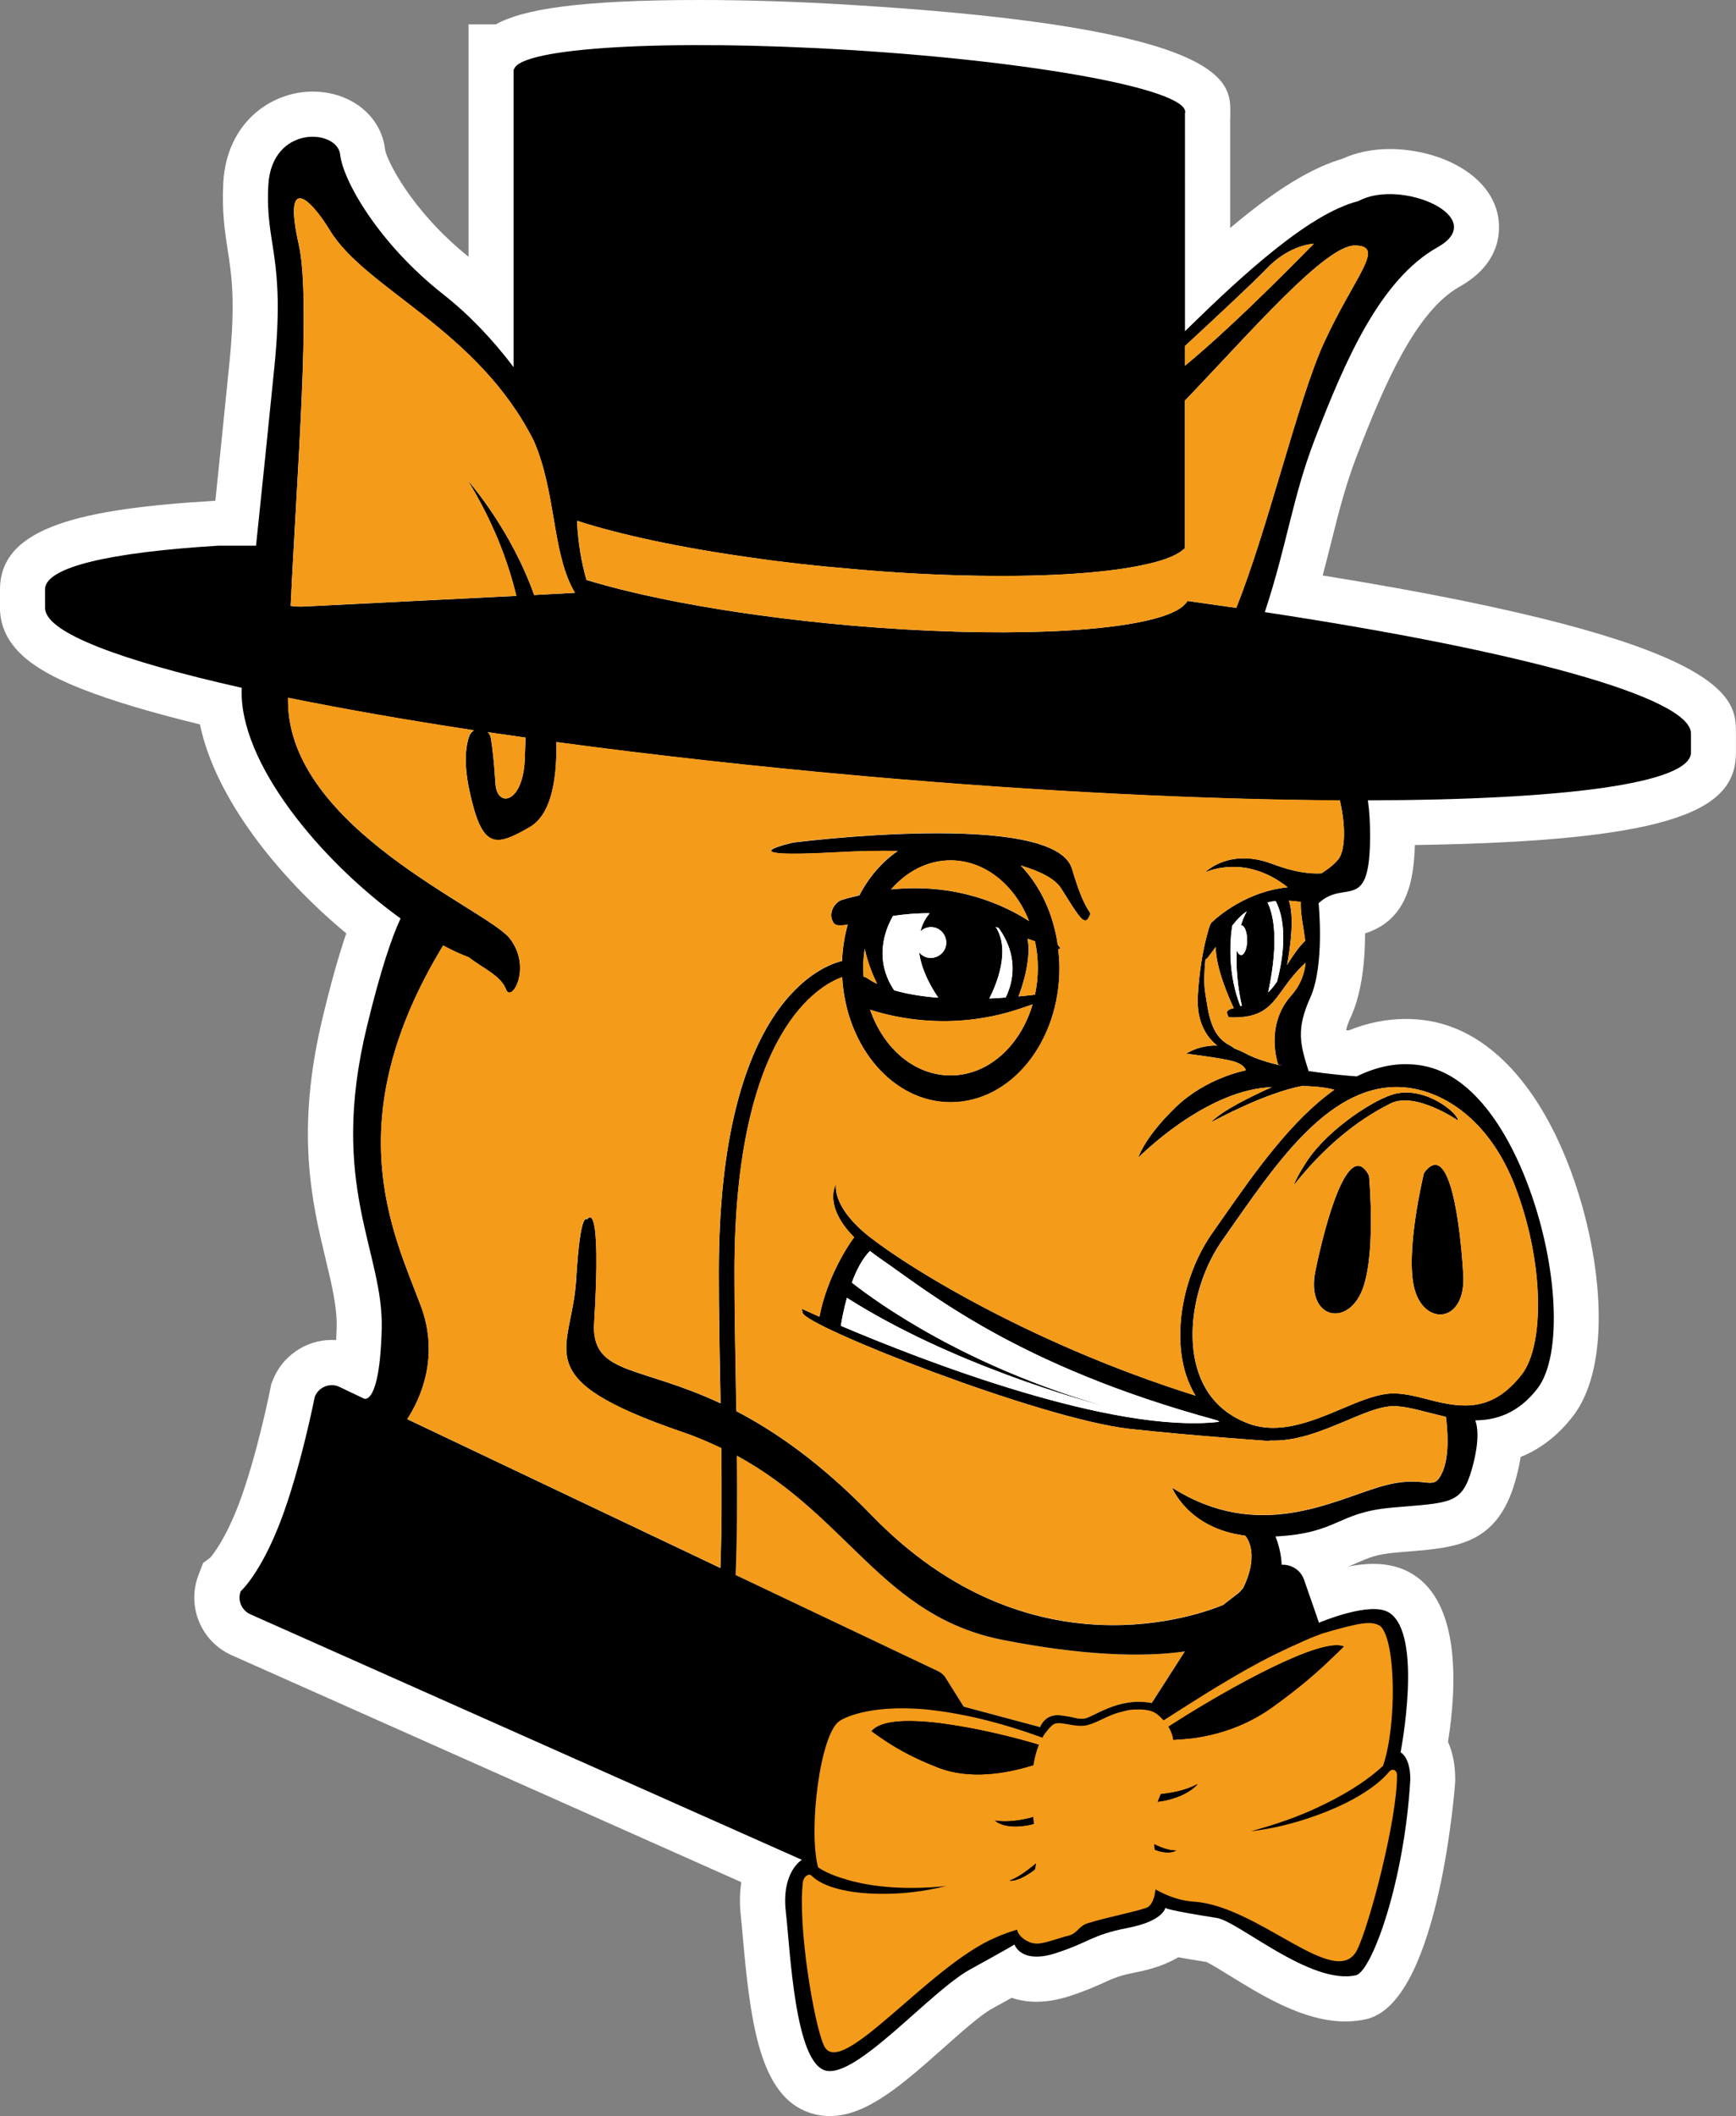 <?xml version="1.0" encoding="utf-8"?>
<!-- Generator: Adobe Illustrator 27.9.0, SVG Export Plug-In . SVG Version: 6.00 Build 0)  -->
<svg version="1.1" id="Layer_1" xmlns="http://www.w3.org/2000/svg" xmlns:xlink="http://www.w3.org/1999/xlink" x="0px" y="0px"
	 viewBox="0 0 339.21 413.31" style="enable-background:new 0 0 339.21 413.31;" xml:space="preserve">
<rect x="0" y="0" width="339.21" height="413.31" fill="#808080" stroke="none"/>
<style type="text/css">
	.st0{fill:#FFFFFF;}
	.st1{fill:#F49B19;}
</style>
<g>
	<g>
		<g>
			<path class="st0" d="M162.13,413.31c-0.98,0-1.95-0.12-2.87-0.34c-10.48-2.55-12.53-16.58-14.12-34.66
				c-0.14-1.53-0.25-2.88-0.37-3.96c-0.29-2.46-0.23-4.71,0.08-6.73l-99.52-44.3c-6.02-2.64-8.91-9.56-6.54-15.72l0.9-2.33
				l1.39-1.03c0.55-0.62,2.93-3.58,5.52-10.31c3.59-9.42,6.23-22.69,6.25-22.82l0.14-0.73l0.27-0.7c1.82-4.77,6.47-7.97,11.57-7.97
				c0.29,0,0.57,0.01,0.85,0.03c0.04-0.76,0.08-1.6,0.1-2.53c0.09-3.95-0.93-8.19-2.11-13.1c-2.69-11.18-6.05-25.1-0.55-47.67
				c1.56-6.48,3.06-11.82,4.54-16.14c-13.14-10.87-25.6-26.34-28.59-40.81c-9.53-2.32-17.25-4.63-23.01-6.9
				c-7.59-3-15.41-7.12-16.03-14.95L0,119.3v-4.17c0-12.3,16.1-15.76,42.08-17.33c0.92-8.85,1.85-17.99,2.75-26.95
				c1.21-12.01,0.42-17.1-0.34-22.03c-0.57-3.69-1.16-7.5-0.86-13.14C44.27,24,52.9,17.89,61.09,17.89
				c7.49,0,13.44,4.78,14.16,11.37c0.32,1.97,5.04,11.83,16.3,20.89V4.75h5.35C102.13,1.84,112.99,0,136.7,0
				c9.31,0,19.35,0.32,29.83,0.97c73.87,4.49,73.87,15.16,73.87,20.89v1L240.37,23v21.53c1.04-0.87,2.08-1.73,3.12-2.56
				c7.23-5.77,13.39-9.37,18.79-10.95c2.7-1.25,5.88-1.91,9.27-1.91c8.83,0,18.88,4.23,20.99,12.33c0.56,2.14,1.68,9.5-7.34,14.55
				c-8.65,4.86-14.87,19.52-20.02,32.88c-2.24,5.8-3.53,10.91-5.01,16.82c-0.55,2.18-1.1,4.39-1.72,6.71
				c80.75,13.03,80.75,24.12,80.75,30.85v3.7c0,10.8-10.55,17.32-62.74,18.1c-0.2,7.69-1.87,14.75-9.73,17.26
				c0,4.87-0.51,11.28-2.72,16.18c-0.52,1.16-0.84,1.96-0.97,2.72c0.17,0.02,0.34,0.03,0.49,0.05c3.69-1.49,7.42-2.24,11.13-2.24
				c1.5,0,3.02,0.12,4.51,0.37c11.3,1.87,20.99,11.85,27.3,28.1c6.5,16.73,8.85,39.02,0.78,49.24c-2.86,3.67-6.25,6.29-10.12,7.84
				c-0.24,1.53-0.6,3.14-1.09,4.84c-3.5,12.18-11.42,12.84-20.6,13.61l-2.74,0.23c-3.7,0.32-5.24,1-7.57,2.01
				c-0.52,0.23-1.05,0.46-1.62,0.7c1.6-0.3,3.25-0.51,4.84-0.51c2.96,0,5.55,0.68,7.69,2.02c9.26,5.7,8.65,21.66,6.9,32.75
				c0.83,1.87,1.41,4.26,1.41,7.3l-0.01,0.5c-0.02,0.42-2.99,41.72-16.65,46.15l-0.36,0.12l-0.37,0.09c-1.3,0.3-2.66,0.45-4.07,0.45
				c-8.11,0-16.17-4.98-22.66-8.98c-1.52-0.94-3.55-2.19-4.49-2.64c-2-0.31-3.84-0.61-5.5-0.92c-2.04,1.21-4.73,2.27-8.31,2.95
				c-3.16,0.61-4.32,1.14-6.25,2.01c-1.62,0.74-3.65,1.65-6.85,2.68c-2.25,0.71-4.36,1.05-6.32,1.05c-1.78,0-3.39-0.28-4.83-0.77
				c-1.07,0.6-2.36,1.31-3.92,2.17c-2.13,1.17-6,4.6-9.41,7.63C176.31,407.14,169.35,413.31,162.13,413.31z"/>
			<g>
				<path d="M225.59,331.79l-0.55,0.85"/>
				<g>
					<path class="st1" d="M231.52,322.55l-6.48,10.09c-6.61-1.3-11.71,3-13.29,3.05c-1.55,0.08-1.05-0.18-4.32-0.63
						c-3.28-0.48-4.18,2.28-4.18,2.28l-14.95-4l-3.48-5.56c-0.35-0.6-0.88-1.05-1.48-1.35l-39.6-18.8
						c0.3-7.46,0.33-15.27,0.23-23.33c21.95,11.94,28.48,31.41,52.04,36.02C211.3,323.32,223.16,323.75,231.52,322.55z"/>
					<g>
						<path d="M216.13,274.75c0.3,0.1,0.5,0.15,0.63,0.18C216.55,274.87,216.33,274.8,216.13,274.75z M216.13,274.75
							c0.3,0.1,0.5,0.15,0.63,0.18C216.55,274.87,216.33,274.8,216.13,274.75z M216.13,274.75c0.3,0.1,0.5,0.15,0.63,0.18
							C216.55,274.87,216.33,274.8,216.13,274.75z M216.13,274.75c0.3,0.1,0.5,0.15,0.63,0.18
							C216.55,274.87,216.33,274.8,216.13,274.75z M216.13,274.75c0.3,0.1,0.5,0.15,0.63,0.18
							C216.55,274.87,216.33,274.8,216.13,274.75z M216.13,274.75c0.3,0.1,0.5,0.15,0.63,0.18
							C216.55,274.87,216.33,274.8,216.13,274.75z M216.13,274.75c0.3,0.1,0.5,0.15,0.63,0.18
							C216.55,274.87,216.33,274.8,216.13,274.75z M216.13,274.75c0.3,0.1,0.5,0.15,0.63,0.18
							C216.55,274.87,216.33,274.8,216.13,274.75z M216.13,274.75c0.3,0.1,0.5,0.15,0.63,0.18
							C216.55,274.87,216.33,274.8,216.13,274.75z M216.13,274.75c0.3,0.1,0.5,0.15,0.63,0.18
							C216.55,274.87,216.33,274.8,216.13,274.75z M216.13,274.75c0.3,0.1,0.5,0.15,0.63,0.18
							C216.55,274.87,216.33,274.8,216.13,274.75z M216.13,274.75c0.3,0.1,0.5,0.15,0.63,0.18
							C216.55,274.87,216.33,274.8,216.13,274.75z M216.13,274.75c0.3,0.1,0.5,0.15,0.63,0.18
							C216.55,274.87,216.33,274.8,216.13,274.75z M216.13,274.75c0.3,0.1,0.5,0.15,0.63,0.18
							C216.55,274.87,216.33,274.8,216.13,274.75z M216.13,274.75c0.3,0.1,0.5,0.15,0.63,0.18
							C216.55,274.87,216.33,274.8,216.13,274.75z M216.13,274.75c0.3,0.1,0.5,0.15,0.63,0.18
							C216.55,274.87,216.33,274.8,216.13,274.75z M216.13,274.75c0.3,0.1,0.5,0.15,0.63,0.18
							C216.55,274.87,216.33,274.8,216.13,274.75z M216.13,274.75c0.3,0.1,0.5,0.15,0.63,0.18
							C216.55,274.87,216.33,274.8,216.13,274.75z M216.13,274.75c0.3,0.1,0.5,0.15,0.63,0.18
							C216.55,274.87,216.33,274.8,216.13,274.75z M216.13,274.75c0.3,0.1,0.5,0.15,0.63,0.18
							C216.55,274.87,216.33,274.8,216.13,274.75z M216.13,274.75c0.3,0.1,0.5,0.15,0.63,0.18
							C216.55,274.87,216.33,274.8,216.13,274.75z M216.13,274.75c0.3,0.1,0.5,0.15,0.63,0.18
							C216.55,274.87,216.33,274.8,216.13,274.75z M216.13,274.75c0.3,0.1,0.5,0.15,0.63,0.18
							C216.55,274.87,216.33,274.8,216.13,274.75z M216.13,274.75c0.3,0.1,0.5,0.15,0.63,0.18
							C216.55,274.87,216.33,274.8,216.13,274.75z M225.59,331.79l-0.55,0.85 M216.75,274.92c-0.2-0.05-0.43-0.13-0.63-0.18
							C216.43,274.85,216.63,274.9,216.75,274.92z M216.13,274.75c0.3,0.1,0.5,0.15,0.63,0.18
							C216.55,274.87,216.33,274.8,216.13,274.75z M216.13,274.75c0.3,0.1,0.5,0.15,0.63,0.18
							C216.55,274.87,216.33,274.8,216.13,274.75z M216.13,274.75c0.3,0.1,0.5,0.15,0.63,0.18
							C216.55,274.87,216.33,274.8,216.13,274.75z M216.13,274.75c0.3,0.1,0.5,0.15,0.63,0.18
							C216.55,274.87,216.33,274.8,216.13,274.75z M216.13,274.75c0.3,0.1,0.5,0.15,0.63,0.18
							C216.55,274.87,216.33,274.8,216.13,274.75z M216.13,274.75c0.3,0.1,0.5,0.15,0.63,0.18
							C216.55,274.87,216.33,274.8,216.13,274.75z M216.13,274.75c0.3,0.1,0.5,0.15,0.63,0.18
							C216.55,274.87,216.33,274.8,216.13,274.75z M216.13,274.75c0.3,0.1,0.5,0.15,0.63,0.18
							C216.55,274.87,216.33,274.8,216.13,274.75z M216.13,274.75c0.3,0.1,0.5,0.15,0.63,0.18
							C216.55,274.87,216.33,274.8,216.13,274.75z M216.13,274.75c0.3,0.1,0.5,0.15,0.63,0.18
							C216.55,274.87,216.33,274.8,216.13,274.75z M216.13,274.75c0.3,0.1,0.5,0.15,0.63,0.18
							C216.55,274.87,216.33,274.8,216.13,274.75z M216.13,274.75c0.3,0.1,0.5,0.15,0.63,0.18
							C216.55,274.87,216.33,274.8,216.13,274.75z M216.13,274.75c0.3,0.1,0.5,0.15,0.63,0.18
							C216.55,274.87,216.33,274.8,216.13,274.75z M216.13,274.75c0.3,0.1,0.5,0.15,0.63,0.18
							C216.55,274.87,216.33,274.8,216.13,274.75z M216.13,274.75c0.3,0.1,0.5,0.15,0.63,0.18
							C216.55,274.87,216.33,274.8,216.13,274.75z M216.13,274.75c0.3,0.1,0.5,0.15,0.63,0.18
							C216.55,274.87,216.33,274.8,216.13,274.75z M216.13,274.75c0.3,0.1,0.5,0.15,0.63,0.18
							C216.55,274.87,216.33,274.8,216.13,274.75z M216.13,274.75c0.3,0.1,0.5,0.15,0.63,0.18
							C216.55,274.87,216.33,274.8,216.13,274.75z M216.13,274.75c0.3,0.1,0.5,0.15,0.63,0.18
							C216.55,274.87,216.33,274.8,216.13,274.75z M216.13,274.75c0.3,0.1,0.5,0.15,0.63,0.18
							C216.55,274.87,216.33,274.8,216.13,274.75z M216.13,274.75c0.3,0.1,0.5,0.15,0.63,0.18
							C216.55,274.87,216.33,274.8,216.13,274.75z M216.13,274.75c0.3,0.1,0.5,0.15,0.63,0.18
							C216.55,274.87,216.33,274.8,216.13,274.75z M216.13,274.75c0.3,0.1,0.5,0.15,0.63,0.18
							C216.55,274.87,216.33,274.8,216.13,274.75z"/>
						<path d="M247.14,119.56c4.38-13.24,5.38-22.38,9.81-33.87c5.91-15.32,12.72-31.09,23.95-37.4
							c10.44-5.86-7.26-13.54-15.47-9.01c-4.91,1.23-10.69,4.96-16.47,9.59c-5.78,4.61-11.56,10.11-16.44,14.87
							c-0.33,0.33-0.65,0.65-0.98,0.95V22.07c0.03-0.08,0.05-0.13,0.05-0.2c0-4.46-29.39-9.89-65.6-12.11
							c-35.57-2.18-64.5-0.48-65.55,3.8h-0.08v58.17c-4.13-5.51-8.91-10.44-13.69-14.19c-12.72-9.99-19.65-22.28-20.2-27.33
							c-0.55-5.08-13.39-5.83-14.04,5.96c-0.65,11.79,3.38,13.69,1.18,35.54c-1.18,11.69-2.4,23.65-3.58,34.87h-7.31
							c-21.28,1.3-33.92,4.18-33.92,8.54v3.83l0.03,0.02c0.35,4.63,14.74,10.06,38.4,15.37c-0.68,14.57,15.54,33.87,31.04,45.05
							c-1.68,3.6-3.88,9.96-6.58,21.13c-7.56,31.06,3.25,43.83,2.9,58.95c-0.2,7.98-1.15,11.36-2,12.77c-0.68,1.13-1.3,1-1.43,0.95
							l-4.83-2.3c-1.85-0.9-4.1,0.03-4.83,1.95c0,0-2.75,13.99-6.68,24.28c-3.93,10.29-7.78,13.67-7.78,13.67
							c-0.68,1.75,0.15,3.73,1.88,4.51l107.76,47.96c0,0-4.03,2.33-3.13,10.16c0.88,7.83,1.78,29.54,7.81,31.01
							c6.06,1.48,20.4-15.49,28.21-19.77c7.83-4.31,8.66-4.86,8.66-4.86s1.23,3.85,7.93,1.73c6.68-2.13,7.06-3.58,14.14-4.96
							c7.06-1.35,7.41-3.95,7.41-3.95c0,0.08,0.43,0.48,9.99,1.98c4.28,0.63,18.42,13.24,27.31,11.19c3.13-1,9.44-18.45,10.56-38.25
							c0-4.38-1.9-5.28-1.9-5.28s4.51-23.13-2.28-27.31c-3.65-2.28-13.67,2-13.67,2l-1.13-3.28l-1.78-5.11
							c-0.68-1.95-2.53-3.03-4.38-2.93c-0.05-1.68-0.43-3.53-1.2-5.53c12.39-0.65,11.86-4.66,22.73-5.63
							c11.39-1,13.64-0.55,15.62-7.46c1.78-6.23,0.95-8.91,0.68-9.59c4.15-0.03,8.39-1.4,12.09-6.13c5.06-6.41,4.13-24.6-2.08-40.6
							c-2.95-7.66-9.59-20.78-20.5-22.58c-4.48-0.75-8.69,0.18-12.67,2.13c-1.38-0.1-5.18-0.4-9.41-1.05
							c-1.65-5.21-2.45-8.18,0.33-14.32c2.88-6.41,1.63-18.45,1.63-18.45c5.18-4.86,10.06,2.25,10.06-13.22
							c0-2.33-0.1-4.53-0.43-6.88c38.37-0.08,63.13-3.3,63.13-9.36v-3.7C330.39,136.18,296.77,127.07,247.14,119.56z M231.55,67.57
							c6.56-6.06,13.44-12.49,15.92-15.07c3.85-4.05,7.83-4.78,9.26-4.91c-6.91,7.01-16.62,16.75-25.18,23.83V67.57z M146.69,108.9
							c6.13,0.9,12.67,1.63,19.47,2.2c8.71,0.8,17.05,1.23,24.65,1.35c14.39,0.25,26.28-0.58,33.59-2.33h0.02
							c3.5-0.8,5.93-1.85,7.11-3.08V78.24c12.94-13.47,27.46-30.39,33.27-30.29c6.03,0.15-0.02,5.73-6.18,19.17
							c-4.96,10.86-11.01,36.64-17.07,51.61c-3.13-0.45-6.31-0.9-9.54-1.35c-0.1,0.23-0.28,0.43-0.48,0.63
							c-0.63,0.7-1.63,1.3-3.03,1.88c-9.09,3.68-33.59,4.76-62.35,2.28c-12.16-1.08-23.53-2.65-33.29-4.51
							c-7.03-1.35-13.19-2.83-18.27-4.38c-0.93-3.28-1.65-7.13-1.85-11.56C121.06,104.42,132.9,106.97,146.69,108.9z M58.39,47.83
							c-3.1-13.74,1.98-9.54,6.08-2.8c7.01,11.51,28.99,19.4,39.87,41.17c4.28,9.94,3.53,21.2,7.56,28.81
							c0.15,0.28,0.28,0.5,0.43,0.78l-7.96,0.43c-4.48-12.64-12.49-21.85-12.99-22.43c4.96,8.11,7.83,15.67,9.51,22.6l-0.53,0.03
							l-4.03,0.2l-36.89,1.85c-1.08,0.05-1.93,0-2.65-0.13C58.01,92.38,60.81,58.66,58.39,47.83z M102.69,144.07
							c-0.05,1.25-0.1,2.43-0.13,3.48c-0.1,9.41-5.46,10.46-5.76,5.48c-0.23-3.9-0.55-6.76-0.88-8.81c-0.08-0.5-0.3-0.9-0.6-1.2
							C97.73,143.37,100.21,143.72,102.69,144.07z M225.04,332.64c-6.61-1.3-11.71,3-13.29,3.05c-1.55,0.08-1.05-0.18-4.33-0.63
							c-3.28-0.48-4.18,2.28-4.18,2.28l-14.94-4l-3.48-5.56c-0.35-0.6-0.88-1.05-1.48-1.35l-39.6-18.8
							c0.3-7.46,0.33-15.27,0.23-23.33c21.95,11.94,28.48,31.41,52.04,36.02c15.29,3,27.16,3.43,35.52,2.23l-5.93,9.24
							 M275.85,212.57c7.11,1.18,15.39,6.78,20.12,18.97c5.81,15.02,5.83,31.26,1.33,36.97c-5.61,7.13-11.26,6.63-17.77,4.96
							c-3.05-0.8-5.93-1.55-8.49-1.23c-2.73,0.33-5.76,1.6-8.94,2.95c-5.66,2.38-12.09,5.08-18.1,2.88
							c-5.06-1.88-8.44-5.43-10.01-10.56c-2.35-7.58-0.3-18.05,4.98-25.46c0.78-1.1,1.6-2.28,2.45-3.5
							C250.44,225.72,261.28,210.17,275.85,212.57z M166.44,250.52c0.85-2.33,2-4.61,3.53-6.18c0.58,0.45,1.18,0.9,1.85,1.38
							c9.34,6.38,26.63,21.05,66.08,31.74c0.13,0.08,0.23,0.18,0.35,0.25c-20.9,2.43-58-11.96-73.96-18.75
							c0.15-1,0.53-3.08,1.18-5.46c20.37,12.94,46.03,20.05,50.66,21.25C188.74,266.94,171.45,254.47,166.44,250.52z M252.3,194.45
							c-5.28,5.91-2.55,13.49-2.55,13.49l0.8,0.25c-2.73-0.63-5.26-1.4-7.11-2.4c-0.73-0.4-1.45-0.7-2.15-0.95
							c-0.25-0.2-0.63-0.45-1.25-0.8c-3.5-1.93-3.93-6.16-4.58-10.39c-0.25-1.65-0.15-4.03,0.08-6.31c0.18,0.18,0.75-0.68,2-2.38
							c0.05,4.41,2.83,10.46,3.53,11.94c-1.35,0.38-1.63,0.6-0.98,1.8c9.51,0.43,8.76-5.03,15.02-10.64
							C254.87,190.25,254.1,192.42,252.3,194.45z M242.53,180.74c0.63,0,1.15,1.3,1.15,2.9s-0.53,2.9-1.15,2.9
							c-0.35,0-0.65-0.33-0.88-0.9c-0.28,4.93,0.7,9.56,1,10.81c-0.1,0.03-0.2,0.05-0.28,0.08c-3.1-7.71-1.6-15.69-1.6-15.69
							s0,0,0-0.03c0.25-0.33,0.5-0.63,0.78-0.95c0.63-0.75,1.33-1.35,2.05-1.85c-0.48,0.88-0.85,1.78-1.13,2.73
							C242.51,180.74,242.51,180.74,242.53,180.74z M247.67,176.28c0.53-0.13,1.08-0.23,1.58-0.28c0.88,1.55,2.73,6.38,0.28,15.72
							c-0.58,0.85-1.13,1.55-1.73,2.1C250.12,182.96,248.57,178.03,247.67,176.28z M251.85,175.93c0.9,0.05,1.7,0.15,2.33,0.25
							c0,0.08-0.02,0.15-0.02,0.23c-0.05,2.18,0.55,4.71,0.88,7.33c-0.83,0.78-2.03,2.23-3.55,4.76
							C252.17,184.79,252.92,179.11,251.85,175.93z M254.62,174l0.05-0.03c0,0.03-0.03,0.05-0.03,0.07L254.62,174z M261.46,167.9
							c-1.03,1.2-2.18,1.98-3.25,2.68c-2.03,0.13-5.16-0.15-9.56-1.83c-8.13-3.08-12.77,1.23-13.19,1.65
							c0.5-0.23,7.96-3.6,16.14,2.9c-9.11,0.95-14.99,7.01-14.99,7.01s-0.05,0.1-0.13,0.33c0.02-0.1,0.02-0.18,0.02-0.18
							s-1.93,5.13-2.45,13.97c-0.33,5.43,1.95,8.34,3.78,9.79c-3.65-0.1-6.03,1.58-6.03,1.58s6.48,0.8,8.96,1.43
							c2.5,0.65,2.68,1.83,2.68,1.83s-7.76,1.38-13.84,7.31c-5.78,5.63-7.08,9.36-7.18,9.74c0.75-0.75,12.72-12.59,24.93-13.69
							c0.43-0.05,0.78-0.05,1.18-0.1c-4.33,1.95-9.86,4.68-11.94,6.91c1.13-0.6,10.49-5.68,17.77-7.11
							c3.13,0.05,5.13,0.38,6.36,0.73c-8.36,5.93-15.49,16.07-21.28,24.33c-0.85,1.23-1.68,2.38-2.45,3.5
							c-5.68,7.98-7.88,19.32-5.33,27.58c0.48,1.55,1.13,3,1.93,4.33c-33.94-10.64-59.1-26.93-64.95-32.06
							c-6.18-5.41-5.28-9.26-5.28-9.26s-2.63,4.15,3.53,10.39c-1.2,1.63-5.26,7.71-6.78,15.52c-2.2-0.98-3.45-1.55-3.45-1.55
							s0,0,0.18,0.8c0.55,2.63,46.33,20.68,63.85,22.65c12.79,1.4,27.68,2.4,27.68,2.4l-0.3-0.13c0.28,0,0.53,0.03,0.78,0.03
							c4.98,0,9.81-2.05,14.24-3.9c3.03-1.28,5.88-2.5,8.29-2.78c2.08-0.25,4.73,0.43,7.56,1.15c1.15,0.3,2.35,0.6,3.58,0.88
							c0.28,1.98,0.85,7.58-0.73,10.94c-1.95,4.13-2.85-0.03-12.21,2.75c-9.34,2.78-23.8,10.79-40.55,0.15c0,0,3.1,7.98,14.27,9.39
							c0,0,3,3-0.28,9.99c0,0-0.15,0.38-0.95,1.15l-3.08,2.38c-4.18,1.75-37.72,14.42-68.63-17.47
							c-9.99-10.31-18.9-16.42-26.46-20.37c-0.05-1.63-0.08-3.28-0.1-4.93c-0.13-7.38-0.28-14.87-0.28-22.3
							c0-47.21,16.85-56.07,21.05-57.54c0.75,13.64,9.94,24.43,21.2,24.43c11.76,0,21.25-11.71,21.25-26.21
							c0-1.28-0.1-2.5-0.23-3.73c0.48,0.05,0.48-0.15,0.08-0.6c-0.05-0.08-0.13-0.13-0.18-0.2c-0.88-6.18-3.5-11.61-7.23-15.49
							c4,1.18,6.78,2.68,7.88,4.46c3.33,5.26,4.51,7.41,5.41,5.68c0.88-1.7-0.3,0.58-3.28-9.51c-3.48-11.64-54.44-5.13-54.44-5.13
							s-14.14,3.13,8.61,1.9c4.11-0.23,8.06-0.3,11.79-0.25c-3.05,2.08-5.63,5.06-7.51,8.66c-1.13,0.28-2.25,0.53-3.43,0.9
							c-1.43,0.45-2.85,2.73-1.55,4.56c0.35,0.5,1.33,0.5,2.7,0.28c-0.63,2.25-1,4.61-1.1,7.08c-3.58,0.83-24.08,7.93-24.08,60.72
							c0,7.46,0.13,14.94,0.28,22.38c0.03,1.1,0.03,2.2,0.05,3.3c-15.59-7.31-24.73-5.58-24.73-14.89c1.6-26.33-1.33-21-1.33-21
							s-1.33-2.23-2.15,11.81c-0.88,14.22-9.99,19.15,20.93,29.76c2.68,0.9,5.11,1.98,7.43,3.08c0.1,8.06,0.1,15.92-0.18,23.4
							l-61.17-29.06c2.68-4.15,6.36-12.36,2.58-22.3c-5.33-14.09-16.37-36.02,4.43-70.21c1.73,0.93,3.4,1.7,5.01,2.3
							c2.68,2.13,6.23,3.53,7.28,6.28c1.03,2.73,5.16-4.23,0.73-9.96c-4.43-5.71-43.18-21.48-43.33-46.28v-0.73
							c10.74,2.18,22.98,4.33,36.34,6.36c-0.4,0.23-0.75,0.6-0.95,1.15c-0.75,2.2-1.05,5.58,0.08,10.76
							c2.48,11.46,5.08,10.81,11.66,7.06c4-2.3,5.41-8.29,5.31-16.67c18.8,2.53,39.35,4.83,60.92,6.73
							c34.29,3,66.05,4.51,92.16,4.66C263.06,161.74,262.78,166.34,261.46,167.9z M200.78,183.34c0.53,0.2,1,0.35,1.45,0.53
							c0.35,1.65,0.55,3.4,0.55,5.18c0,1.8-0.2,3.55-0.55,5.23c-0.83,0.1-1.9,0.23-3.23,0.35
							C199.41,193.63,201.61,187.69,200.78,183.34z M174.1,173.73c3.05-3.5,7.13-5.68,11.64-5.68c6.73,0,12.57,4.86,15.32,11.84
							C196.35,176.86,186.99,172.38,174.1,173.73z M194.55,181.04c0.2,0.08,0.38,0.15,0.58,0.23c2.13,2.95,4.13,7.76,1.38,13.57
							c-1,0.08-2.08,0.15-3.2,0.2C194.63,192.42,197.53,185.67,194.55,181.04z M174.48,178.91c2.2-0.33,4.61-0.55,7.16-0.53
							c-0.65,0.78-1.4,1.93-1.8,3.53c0.3-0.3,0.7-0.53,1.15-0.68c1.55-0.53,3.25,0.38,3.75,1.95c0.53,1.58-0.35,3.25-1.95,3.78
							c-1.2,0.4-2.48-0.03-3.2-0.95c0.3,2.4,1.38,5.36,3.73,8.86c-3-0.23-5.96-0.68-8.61-1.45
							C170.62,187.29,173.02,181.44,174.48,178.91z M199.78,196.86c0.75-0.25,1.4-0.48,1.98-0.68c-2.38,8.08-8.64,13.87-16.02,13.87
							c-7.06,0-13.12-5.28-15.72-12.82C175.73,199.06,186.94,201.31,199.78,196.86z M169.32,190.97c-0.18-0.1-0.38-0.15-0.58-0.2
							c-0.02-0.55-0.08-1.13-0.08-1.73c0-1.28,0.13-2.53,0.3-3.73c0.5,2.48,1.5,4.96,2.4,6.86
							C170.65,191.82,169.95,191.42,169.32,190.97z"/>
						<path class="st1" d="M258.47,319.02c-1.63,0.58-3.43,1.33-5.36,2.25c-0.13,0.05-0.3,0.13-0.48,0.2
							c-0.53,0.23-1.03,0.48-1.55,0.73c-3.2,1.48-6.91,3.45-11.16,5.98c-0.23,0.13-0.48,0.28-0.7,0.43
							c-3.58,2.08-11.42,7.13-11.85,7.4c-1.1-1.13-1.69-1.72-3.2-1.99c-0.4-0.08-0.85-0.13-1.38-0.13c-1.9,0-2.05,0.03-4.13,0.58
							c-2.1,0.55-4.43,2.08-6.28,2.5c-2.63,0.55-5.46-1.1-6.71-0.05c-0.5,0.43-0.93,0.9-1.3,1.45c-0.2,0.18-0.35,0.43-0.48,0.65
							c-0.08,0.13-0.15,0.25-0.2,0.38c-5.41-1.98-10.11-3.28-14.29-4.18c-2.58-0.53-4.93-0.93-7.08-1.18
							c-0.35-0.05-0.73-0.08-1.08-0.13c-12.11-1.15-17,2.08-17.2,2.23c-3.8,2.53-6.11,21.2-4.21,28.51c0,0.03,0.03,0.05,0.03,0.08
							c0.13,0.05,0.45,0.33,0.9,0.55c0.88,0.5,2.4,1.2,4.68,1.83c0,0.03,0.03,0.03,0.05,0.03c4.03,1.18,10.36,2.15,19.3,1.25
							c-4.26,1.08-8.89,1.6-13.12,1.5c-5.76-0.08-10.76-1.23-13.09-3.53c-0.58-0.55-1.58,0.18-1.7,1.28
							c-1.03,8.74,2.2,27.76,4.11,31.89c3.15,6.96,20.5-15.62,33.62-21.13c1.35-0.6,2.73-1.08,4.1-1.5c0.25,0.93,1,1.7,1.95,2.2
							c0.8,0.45,1.73,0.6,2.55,0.48c1.73-0.25,3.63-1.03,5.48-1.48c1.9-0.48,2.05-1.88,3.78-2.43c3.63-1.18,10.96-2.58,11.91-3.23
							c0.48-0.38,0.83-0.95,1.05-1.7c0,0,0,0,0.03-0.03c0.15-0.5,0.25-1.08,0.33-1.68c0.4,0.25,0.83,0.45,1.23,0.65
							c1.93,0.95,4.03,1.6,6.28,1.75c12.74,0.85,27.88,17.6,31.91,9.36c2.4-4.91,7.81-25.46,7.76-34.04c0-1.08-0.93-1.45-1.58-0.65
							c-2.53,3.03-7.41,5.91-12.94,8.03c-3.95,1.53-8.21,2.7-12.21,3.3c-0.6,0.1-1.2,0.18-1.83,0.25c0.58-0.15,1.13-0.3,1.7-0.48
							c4.98-1.4,9.21-3.08,12.62-4.78c5.51-2.65,8.99-5.31,10.51-6.63c0.5-0.4,0.88-0.78,1-0.9c2.68-7.71,2.58-24.53-0.55-27.31
							C267.94,316.55,265.95,316.85,258.47,319.02z M194.44,355.59c2.3,0.4,5.03-0.05,6.98-0.55c0.15-0.05,0.3-0.1,0.45-0.15
							c0.05,0.48,0.1,0.9,0.13,1.35c-0.25,0.08-0.45,0.13-0.68,0.18C196.12,357.46,194.44,355.59,194.44,355.59z M202.2,365.15
							c-0.45,0.35-0.85,0.65-1.25,0.88c-2.5,1.6-3.68,1.28-3.68,1.28c1.28-0.45,2.6-1.33,3.68-2.15v-0.02
							c0.58-0.4,1.05-0.8,1.48-1.15C202.37,364.4,202.3,364.75,202.2,365.15z M202,344.27c-0.03,0.15-0.08,0.33-0.08,0.5
							c-5.58,1.73-12.49,2.8-18.55,0.5c-0.18-0.08-0.38-0.15-0.55-0.23c-6.61-2.6-10.06-5.16-12.52-6.91c0.1-0.1,0.2-0.2,0.3-0.3
							c1.78-1.65,5.96-1.93,10.99-1.48c0.85,0.08,1.75,0.18,2.65,0.3c1.7,0.23,3.48,0.53,5.26,0.85c4.76,0.9,9.61,2.1,13.47,3.28
							C202.55,341.87,202.22,343.05,202,344.27z M229.48,336.51c10.91-6.96,28.68-16.77,33.09-14.92c-0.73,0.7-1.5,1.48-2.43,2.35
							c-2.6,2.53-6.21,5.71-11.66,9.61c-5.13,3.63-10.56,5.28-15.34,5.93c-1.15,0.13-2.25,0.23-3.3,0.28
							c-0.2,0.03-0.38,0.03-0.58,0.03c-0.1-0.8-0.35-1.53-0.75-2.23c-0.08-0.1-0.1-0.23-0.18-0.33
							C228.71,337.01,229.11,336.76,229.48,336.51z M228.15,361.82c-0.63,0-1.48-0.13-2.5-0.53c-0.03-0.35-0.08-0.73-0.1-1.08
							c0.75,0.38,1.7,0.8,2.7,1.03c0.53,0.13,1.03,0.2,1.58,0.2C229.83,361.44,229.26,361.82,228.15,361.82z M229.18,351.28
							c-0.83,0.28-1.8,0.48-2.93,0.63c0.18-0.48,0.35-0.95,0.58-1.48c0.68-0.08,1.5-0.18,2.4-0.35c1.53-0.3,3.25-0.8,4.81-1.63
							C234.04,348.45,232.68,350.23,229.18,351.28z"/>
						<path d="M276.46,252.01c-2.08-7.08,1.78-22.9,1.78-22.9c5.08-6.93,7.13,10.46,7.68,19.85
							C286.47,258.34,278.54,259.1,276.46,252.01z"/>
						<path d="M265.93,252.54c-3.08,6.71-10.79,4.81-8.89-4.38c1.9-9.21,6.43-26.13,10.46-18.55
							C267.5,229.61,269.03,245.85,265.93,252.54z"/>
						<path d="M284.9,218.87c0,0-8.34-5.78-13.22-3.33c-6.83,3.43-13.07,8.64-18.87,15.94c0,0,0.33-1.3,2.65-4.81
							c4.23-6.31,13.37-12.16,17.17-13.04C278.79,212.21,284.97,217.54,284.9,218.87z"/>
						<path class="st1" d="M295.99,231.54c-4.73-12.19-13.02-17.8-20.12-18.97c-14.57-2.4-25.41,13.14-34.42,25.98
							c-0.85,1.23-1.68,2.4-2.45,3.5c-5.28,7.41-7.33,17.87-4.98,25.46c1.58,5.13,4.96,8.69,10.01,10.56
							c6.01,2.2,12.44-0.5,18.1-2.88c3.18-1.35,6.21-2.63,8.94-2.95c2.55-0.33,5.43,0.43,8.49,1.23c6.51,1.68,12.16,2.18,17.77-4.96
							C301.82,262.8,301.79,246.55,295.99,231.54z M265.93,252.54c-3.08,6.71-10.79,4.81-8.89-4.38c1.9-9.21,6.43-26.13,10.46-18.55
							C267.5,229.61,269.03,245.85,265.93,252.54z M271.68,215.54c-6.83,3.43-13.07,8.64-18.87,15.94c0,0,0.33-1.3,2.65-4.81
							c4.23-6.31,13.37-12.16,17.17-13.04c6.16-1.43,12.34,3.9,12.26,5.23C284.9,218.87,276.56,213.09,271.68,215.54z
							 M276.46,252.01c-2.08-7.08,1.78-22.9,1.78-22.9c5.08-6.93,7.13,10.46,7.68,19.85C286.47,258.34,278.54,259.1,276.46,252.01z"
							/>
						<path class="st1" d="M251.48,188.48c0.7-3.7,1.45-9.39,0.38-12.57c0.9,0.05,1.7,0.15,2.33,0.25c0,0.08-0.03,0.15-0.03,0.23
							c-0.05,2.18,0.55,4.71,0.88,7.33C254.21,184.5,253.01,185.96,251.48,188.48z"/>
						<path class="st0" d="M249.53,191.71c-0.58,0.85-1.13,1.55-1.73,2.1c2.33-10.86,0.78-15.79-0.13-17.55
							c0.53-0.13,1.08-0.23,1.58-0.28C250.13,177.55,251.98,182.38,249.53,191.71z"/>
						<path class="st0" d="M241.67,185.63c-0.28,4.93,0.7,9.56,1,10.81c-0.1,0.03-0.2,0.05-0.28,0.08c-3.1-7.71-1.6-15.69-1.6-15.69
							s0,0,0-0.03c0.25-0.33,0.5-0.63,0.78-0.95c0.63-0.75,1.33-1.35,2.05-1.85c-0.48,0.88-0.85,1.78-1.13,2.73
							c0.03,0,0.03,0,0.05,0c0.63,0,1.15,1.3,1.15,2.9s-0.53,2.9-1.15,2.9C242.2,186.53,241.9,186.21,241.67,185.63z"/>
						<path class="st1" d="M252.31,194.44c-5.28,5.91-2.55,13.49-2.55,13.49l0.8,0.25c-2.73-0.63-5.26-1.4-7.11-2.4
							c-0.73-0.4-1.45-0.7-2.15-0.95c-0.25-0.2-0.63-0.45-1.25-0.8c-3.5-1.93-3.93-6.16-4.58-10.39c-0.25-1.65-0.15-4.03,0.08-6.31
							c0.18,0.18,0.75-0.68,2-2.38c0.05,4.41,2.83,10.46,3.53,11.94c-1.35,0.38-1.63,0.6-0.98,1.8c9.51,0.43,8.76-5.03,15.02-10.64
							C254.89,190.24,254.11,192.41,252.31,194.44z"/>
						<path class="st1" d="M202.8,189.04c0,1.8-0.2,3.55-0.55,5.23c-0.83,0.1-1.9,0.23-3.23,0.35c0.4-1,2.6-6.93,1.78-11.29
							c0.53,0.2,1,0.35,1.45,0.53C202.6,185.51,202.8,187.26,202.8,189.04z"/>
						<path class="st0" d="M196.52,194.82c-1,0.08-2.08,0.15-3.2,0.2c1.33-2.6,4.23-9.36,1.25-13.99c0.2,0.08,0.38,0.15,0.58,0.23
							C197.27,184.2,199.27,189.01,196.52,194.82z"/>
						<path class="st1" d="M201.07,179.87c-4.71-3.03-14.07-7.51-26.96-6.16c3.05-3.5,7.13-5.68,11.64-5.68
							C192.49,168.03,198.32,172.89,201.07,179.87z"/>
						<path class="st1" d="M171.39,192.16c-0.73-0.35-1.43-0.75-2.05-1.2c-0.18-0.1-0.38-0.15-0.58-0.2
							c-0.03-0.55-0.08-1.13-0.08-1.73c0-1.28,0.13-2.53,0.3-3.73C169.48,187.78,170.48,190.26,171.39,192.16z"/>
						<path class="st0" d="M179.6,186.01c0.3,2.4,1.38,5.36,3.73,8.86c-3-0.23-5.96-0.68-8.61-1.45
							c-4.08-6.13-1.68-11.99-0.23-14.52c2.2-0.33,4.61-0.55,7.16-0.53c-0.65,0.78-1.4,1.93-1.8,3.53c0.3-0.3,0.7-0.53,1.15-0.68
							c1.55-0.53,3.25,0.38,3.75,1.95c0.53,1.58-0.35,3.25-1.95,3.78C181.6,187.36,180.32,186.93,179.6,186.01z"/>
						<path class="st1" d="M201.77,196.17c-2.38,8.08-8.64,13.87-16.02,13.87c-7.06,0-13.12-5.28-15.72-12.82
							c5.71,1.83,16.92,4.08,29.76-0.38C200.55,196.59,201.2,196.37,201.77,196.17z"/>
						<path class="st0" d="M238.27,277.69c-20.9,2.43-58-11.96-73.96-18.75c0.15-1,0.53-3.08,1.18-5.46
							c20.37,12.94,46.03,20.05,50.66,21.25c0.3,0.1,0.5,0.15,0.63,0.18c-0.2-0.05-0.43-0.13-0.63-0.18
							c-27.38-7.81-44.68-20.27-49.69-24.23c0.85-2.33,2-4.61,3.53-6.18c0.58,0.45,1.18,0.9,1.85,1.38
							c9.34,6.38,26.63,21.05,66.08,31.74C238.04,277.52,238.14,277.62,238.27,277.69z"/>
						<path class="st1" d="M256.74,47.59c-6.91,7.01-16.62,16.75-25.18,23.83v-3.85c6.56-6.06,13.44-12.49,15.92-15.07
							C251.33,48.44,255.31,47.71,256.74,47.59z"/>
						<path class="st1" d="M258.64,67.11c-4.96,10.86-11.01,36.64-17.07,51.61c-3.13-0.45-6.31-0.9-9.54-1.35
							c-0.1,0.23-0.28,0.43-0.48,0.63c-0.63,0.7-1.63,1.3-3.03,1.88c-9.09,3.68-33.59,4.76-62.35,2.28
							c-12.16-1.08-23.53-2.65-33.29-4.51c-7.03-1.35-13.19-2.83-18.27-4.38c-0.93-3.28-1.65-7.13-1.85-11.56
							c8.31,2.7,20.15,5.26,33.94,7.18c6.13,0.9,12.67,1.63,19.47,2.2c8.71,0.8,17.05,1.23,24.65,1.35
							c14.39,0.25,26.28-0.58,33.59-2.33h0.03c3.5-0.8,5.93-1.85,7.11-3.08V78.23c12.94-13.47,27.46-30.39,33.27-30.29
							C270.86,48.09,264.8,53.67,258.64,67.11z"/>
						<path class="st1" d="M104.38,116.2c-4.48-12.64-12.49-21.85-12.99-22.43c4.96,8.11,7.83,15.67,9.51,22.6l-0.53,0.03l-4.03,0.2
							l-36.89,1.85c-1.08,0.05-1.93,0-2.65-0.13c1.23-25.96,4.03-59.67,1.6-70.51c-3.1-13.74,1.98-9.54,6.08-2.8
							c7.01,11.51,28.98,19.4,39.87,41.17c4.28,9.94,3.53,21.2,7.56,28.81c0.15,0.28,0.28,0.5,0.43,0.78L104.38,116.2z"/>
						<path class="st1" d="M102.7,144.06c-0.05,1.25-0.1,2.43-0.13,3.48c-0.1,9.41-5.46,10.46-5.76,5.48
							c-0.23-3.9-0.55-6.76-0.88-8.81c-0.08-0.5-0.3-0.9-0.6-1.2C97.75,143.36,100.22,143.71,102.7,144.06z"/>
						<path class="st1" d="M281.77,287.63c-1.95,4.13-2.85-0.03-12.21,2.75c-9.34,2.78-23.8,10.79-40.55,0.15
							c0,0,3.1,7.98,14.27,9.39c0,0,3,3-0.28,9.99c0,0-0.15,0.38-0.95,1.15l-3.08,2.38c-4.18,1.75-37.72,14.42-68.63-17.47
							c-9.99-10.31-18.9-16.42-26.46-20.37c-0.05-1.63-0.08-3.28-0.1-4.93c-0.13-7.38-0.28-14.87-0.28-22.3
							c0-47.21,16.85-56.07,21.05-57.54c0.75,13.64,9.94,24.43,21.2,24.43c11.76,0,21.25-11.71,21.25-26.21
							c0-1.28-0.1-2.5-0.23-3.73c0.48,0.05,0.48-0.15,0.08-0.6c-0.05-0.08-0.13-0.13-0.18-0.2c-0.88-6.18-3.5-11.61-7.23-15.49
							c4,1.18,6.78,2.68,7.88,4.46c3.33,5.26,4.51,7.41,5.41,5.68c0.88-1.7-0.3,0.58-3.28-9.51c-3.48-11.64-54.44-5.13-54.44-5.13
							s-14.14,3.13,8.61,1.9c4.11-0.23,8.06-0.3,11.79-0.25c-3.05,2.08-5.63,5.06-7.51,8.66c-1.13,0.28-2.25,0.53-3.43,0.9
							c-1.43,0.45-2.85,2.73-1.55,4.56c0.35,0.5,1.33,0.5,2.7,0.28c-0.63,2.25-1,4.61-1.1,7.08c-3.58,0.83-24.08,7.93-24.08,60.72
							c0,7.46,0.13,14.94,0.28,22.38c0.03,1.1,0.03,2.2,0.05,3.3c-15.59-7.31-24.73-5.58-24.73-14.89c1.6-26.33-1.33-21-1.33-21
							s-1.33-2.23-2.15,11.81c-0.88,14.22-9.99,19.15,20.93,29.76c2.68,0.9,5.11,1.98,7.43,3.08c0.1,8.06,0.1,15.92-0.18,23.4
							l-61.17-29.06c2.68-4.15,6.36-12.36,2.58-22.3c-5.33-14.09-16.37-36.02,4.43-70.21c1.73,0.93,3.4,1.7,5.01,2.3
							c2.68,2.13,6.23,3.53,7.28,6.28c1.03,2.73,5.16-4.23,0.73-9.96c-4.43-5.71-43.18-21.48-43.33-46.28v-0.73
							c10.74,2.18,22.98,4.33,36.34,6.36c-0.4,0.23-0.75,0.6-0.95,1.15c-0.75,2.2-1.05,5.58,0.08,10.76
							c2.48,11.46,5.08,10.81,11.66,7.06c4-2.3,5.41-8.29,5.31-16.67c18.8,2.53,39.35,4.83,60.92,6.73
							c34.29,3,66.05,4.51,92.16,4.66c1.28,5.43,1,10.04-0.33,11.59c-1.03,1.2-2.18,1.98-3.25,2.68c-2.03,0.13-5.16-0.15-9.56-1.83
							c-8.13-3.08-12.77,1.23-13.19,1.65c0.5-0.23,7.96-3.6,16.14,2.9c-9.11,0.95-14.99,7.01-14.99,7.01s-0.05,0.1-0.13,0.33
							c0.03-0.1,0.03-0.18,0.03-0.18s-1.93,5.13-2.45,13.97c-0.33,5.43,1.95,8.34,3.78,9.79c-3.65-0.1-6.03,1.58-6.03,1.58
							s6.48,0.8,8.96,1.43c2.5,0.65,2.68,1.83,2.68,1.83s-7.76,1.38-13.84,7.31c-5.78,5.63-7.08,9.36-7.18,9.74
							c0.75-0.75,12.72-12.59,24.93-13.69c0.43-0.05,0.78-0.05,1.18-0.1c-4.33,1.95-9.86,4.68-11.94,6.91
							c1.13-0.6,10.49-5.68,17.77-7.11c3.13,0.05,5.13,0.38,6.36,0.73c-8.36,5.93-15.49,16.07-21.28,24.33
							c-0.85,1.23-1.68,2.38-2.45,3.5c-5.68,7.98-7.88,19.32-5.33,27.58c0.48,1.55,1.13,3,1.93,4.33
							c-33.94-10.64-59.1-26.93-64.95-32.06c-6.18-5.41-5.28-9.26-5.28-9.26s-2.63,4.16,3.53,10.39c-1.2,1.63-5.26,7.71-6.78,15.52
							c-2.2-0.98-3.45-1.55-3.45-1.55s0,0,0.18,0.8c0.55,2.63,46.33,20.68,63.85,22.65c12.79,1.4,27.68,2.4,27.68,2.4l-0.3-0.13
							c0.28,0,0.53,0.03,0.78,0.03c4.98,0,9.81-2.05,14.24-3.9c3.03-1.28,5.88-2.5,8.29-2.78c2.08-0.25,4.73,0.43,7.56,1.15
							c1.15,0.3,2.35,0.6,3.58,0.88C282.77,278.67,283.35,284.28,281.77,287.63z"/>
					</g>
				</g>
				<path d="M201.99,356.24c-0.25,0.08-0.45,0.13-0.68,0.18c-5.21,1.05-6.88-0.83-6.88-0.83c2.3,0.4,5.03-0.05,6.98-0.55
					c0.15-0.05,0.3-0.1,0.45-0.15C201.91,355.36,201.96,355.79,201.99,356.24z"/>
				<path d="M202.41,363.97c-0.05,0.43-0.13,0.78-0.23,1.18c-0.45,0.35-0.85,0.65-1.25,0.88c-2.5,1.6-3.68,1.28-3.68,1.28
					c1.28-0.45,2.6-1.33,3.68-2.15v-0.02C201.51,364.72,201.99,364.32,202.41,363.97z"/>
				<path d="M202.96,340.79c-0.43,1.08-0.75,2.25-0.98,3.48c-0.03,0.15-0.08,0.33-0.08,0.5c-5.58,1.73-12.49,2.8-18.55,0.5
					c-0.18-0.08-0.38-0.15-0.55-0.23c-6.61-2.6-10.06-5.16-12.52-6.91c0.1-0.1,0.2-0.2,0.3-0.3c1.78-1.65,5.96-1.93,10.99-1.48
					c0.85,0.08,1.75,0.18,2.65,0.3c1.7,0.23,3.48,0.53,5.26,0.85C194.25,338.42,199.11,339.62,202.96,340.79z"/>
				<path d="M229.82,361.44c0,0-0.58,0.38-1.68,0.38c-0.63,0-1.48-0.13-2.5-0.53c-0.03-0.35-0.08-0.73-0.1-1.08
					c0.75,0.38,1.7,0.8,2.7,1.03C228.77,361.37,229.27,361.44,229.82,361.44z"/>
				<path d="M234.02,348.45c0,0-1.35,1.78-4.86,2.83c-0.83,0.28-1.8,0.48-2.93,0.63c0.18-0.48,0.35-0.95,0.58-1.48
					c0.68-0.08,1.5-0.18,2.4-0.35C230.75,349.78,232.47,349.28,234.02,348.45z"/>
				<path d="M262.56,321.6c-0.73,0.7-1.5,1.48-2.43,2.35c-2.6,2.53-6.21,5.71-11.66,9.61c-5.13,3.63-10.56,5.28-15.34,5.93
					c-1.15,0.13-2.25,0.23-3.3,0.28c-0.2,0.03-0.38,0.03-0.58,0.03c-0.1-0.8-0.35-1.53-0.75-2.23c-0.08-0.1-0.1-0.23-0.18-0.33
					c0.38-0.23,0.78-0.48,1.15-0.73C240.38,329.56,258.15,319.74,262.56,321.6z"/>
			</g>
		</g>
	</g>
</g>
</svg>
